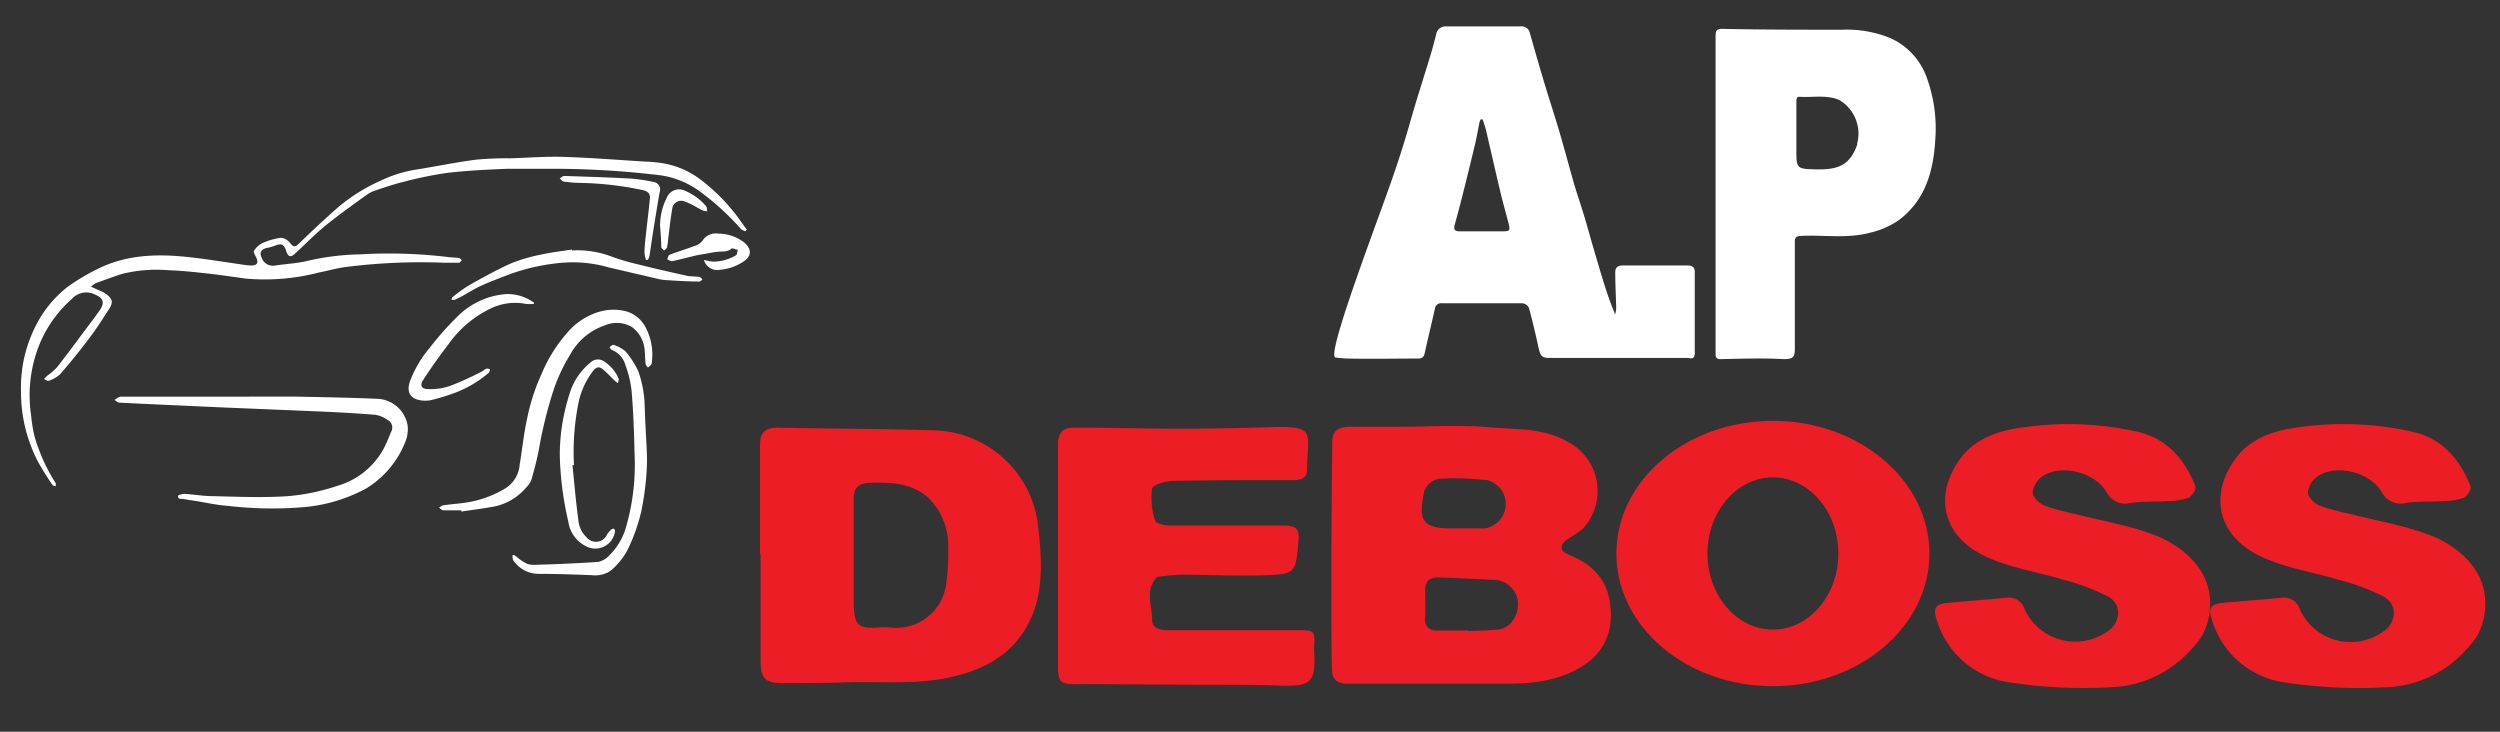 <svg id="Calque_1" data-name="Calque 1" xmlns="http://www.w3.org/2000/svg" viewBox="0 0 291.81 85.41"><rect x="0" y="0" width="291.81" height="85.41" fill="#333333" stroke="none"/><defs><style>.cls-1{fill:#fff;}.cls-2{fill:#ec1d24;}</style></defs><title>logo-mobile</title><path class="cls-1" d="M225,9.35a8,8,0,0,0-4.3-4.88,13.34,13.34,0,0,0-5.66-1c-4.66,0-9.33,0-14-.1-.64,0-.79.2-.79.8,0,6.16,0,12.31,0,18.46h0q0,9.27,0,18.53c0,.44,0,.78.62.76,2.45-.05,4.9-.14,7.34,0,1.08,0,1.3-.24,1.29-1.24,0-4.17,0-8.35,0-12.52,0-.47.24-.6.68-.62,2.7-.15,5.41.35,8.1-.38a9.65,9.65,0,0,0,3.31-1.43c3.17-2.35,4.1-5.8,4.31-9.51A17.32,17.32,0,0,0,225,9.35Zm-8.2,7.47c-.85,2.46-2.21,3-4.79,2.95-2.34-.05-2.34-.08-2.33-2.42V15.5h0c0-1.24,0-2.47,0-3.71,0-.28.08-.51.36-.49,1.55.1,3.15-.27,4.66.38A4.56,4.56,0,0,1,216.76,16.82Z"/><path class="cls-1" d="M197.82,41.15c0-1,0-2,0-3,0-2.12,0-4.25,0-6.38,0-.58-.29-.78-.84-.78-1.58,0-3.16,0-4.73,0-.94,0-1.88,0-2.82,0-.65,0-.9.27-.89.82,0,1.38.08,2.76.11,4.15a4.88,4.88,0,0,1-.12.75c-.1-.24-.24-.59-.4-1-.33-.86-.55-1.53-.68-1.92-.56-1.73-1.14-3.77-1.33-4.39-.39-1.32-.75-2.65-1.15-4s-.85-2.62-1.24-3.94c-.57-2-1.08-3.92-1.65-5.88s-1.25-4-1.85-6-1.11-3.79-1.65-5.69a1,1,0,0,0-1.11-.81c-2.9,0-5.8,0-8.7,0a1.09,1.09,0,0,0-1.13.9c-.2.82-.42,1.64-.66,2.44-.61,2-1.24,4-1.85,6-.37,1.24-.71,2.49-1.09,3.73,0,0-.6,2-1.31,4.06-1.67,4.94-7.89,21-6.88,21.51a3.73,3.73,0,0,0,.58.07c.47.05.81.06.9.06,2.73.06,5.45,0,8.18,0,.52,0,.7-.2.8-.68.37-1.72.8-3.43,1.18-5.15a.72.72,0,0,1,.82-.62c3.13,0,6.27,0,9.4,0a1,1,0,0,1,.74.5c.42,1.52.77,3,1.11,4.58.25,1.16.41,1.32,1.57,1.3h.26l15.72,0C197.63,41.94,197.84,41.69,197.82,41.15ZM175.47,27c-1.7,0-3.4,0-5.1,0-.6,0-.72-.25-.56-.81.31-1.1.6-2.21.88-3.31.5-2,1-4,1.47-6,.2-.82.34-1.66.51-2.48,0-.16.1-.31.15-.46l.24,0c.13.41.29.82.39,1.24.56,2.39,1.1,4.79,1.67,7.19.31,1.28.66,2.55,1,3.82C176.28,26.89,176.18,27,175.47,27Z"/><path class="cls-1" d="M71.66,66.28a8.79,8.79,0,0,0,1.49-1.9,20.55,20.55,0,0,0,1.73-4.82,32.48,32.48,0,0,0,.63-5.31c.06-1.37-.13-3.17-.26-6.8a13,13,0,0,0-.75-4.13A10.34,10.34,0,0,0,73,41a3.78,3.78,0,0,0-1.42-.75c-.1,0-.29.17-.44.26.1.12.17.31.3.35A2.63,2.63,0,0,1,73,42.61a12.38,12.38,0,0,1,.73,3.1c.2,2.44.29,4.9.34,7.35a26.07,26.07,0,0,1-1,8.47,7.49,7.49,0,0,1-2,3.35,2.41,2.41,0,0,1-1.25.71c-2.49.17-5,.27-7.47.34a2.83,2.83,0,0,1-.78-.1A5.64,5.64,0,0,1,60.31,65c-.19-.15-.36-.28-.44-.22s-.07.3,0,.45a.29.29,0,0,0,0,.11,3.6,3.6,0,0,0,2.8,1.64c2.13,0,4.27.07,6.4.16a3.33,3.33,0,0,0,2-.39A3.65,3.65,0,0,0,71.66,66.28Z"/><path class="cls-1" d="M87,27a1.82,1.82,0,0,1-.52-.27,29.94,29.94,0,0,0-4.65-4.28,10.35,10.35,0,0,0-4.82-2,106,106,0,0,0-12.6-.75c-1.74,0-3.48,0-5.21,0-2.34.1-4.69.21-7,.48A45.86,45.86,0,0,0,47,21.25c-1.1.27-2.18.65-3.25,1a3.84,3.84,0,0,0-1,.53c-1.51,1.09-3,2.15-4.48,3.33s-2.57,2.34-3.85,3.51c-.49.45-.77.36-1-.27-.25-.85-.58-1-1.38-.65a5.79,5.79,0,0,1-.93.25c-.67.17-.86.58-.54,1.19a1.36,1.36,0,0,0,1.55.85c1.26-.19,2.55-.24,3.78-.54a29.15,29.15,0,0,1,6.15-.76A57.6,57.6,0,0,1,52.27,30c.43.06.87.05,1.31.12.12,0,.22.16.33.25-.11.11-.22.3-.34.3-.53,0-1.07,0-1.6,0a69.66,69.66,0,0,0-11.64.5c-1,.13-2,.42-3.07.63a25.08,25.08,0,0,1-8.54.72c-1.55-.21-3.09-.44-4.63-.61s-3-.32-4.44-.37a16.85,16.85,0,0,0-5.39.43c-1,.31-2,.7-3.06,1.07a3.34,3.34,0,0,0-.58.42L11.8,34a4.14,4.14,0,0,1,.55.29c.81.62.9,1,.35,1.83-.72,1.11-1.43,2.24-2.23,3.29Q8.81,41.63,7,43.7a3.79,3.79,0,0,1-1.35.76c-.12,0-.35-.14-.52-.22.13-.13.25-.27.39-.39a7.17,7.17,0,0,0,1.1-.94c1.09-1.38,2.14-2.8,3.19-4.22.6-.78,1.19-1.57,1.76-2.37.86-1.19.3-1.64-.75-2.06a2.28,2.28,0,0,0-2.45.65,14.36,14.36,0,0,0-3.74,5.23,15.92,15.92,0,0,0-1,8.32,18.48,18.48,0,0,0,.31,2.09,12.61,12.61,0,0,0,.55,1.78,20.45,20.45,0,0,0,2,4.05c.06.08,0,.26,0,.39-.12-.05-.3-.07-.36-.16a31.07,31.07,0,0,1-1.76-2.84,17.67,17.67,0,0,1-1.92-8.08A15.92,15.92,0,0,1,4.51,37.4a13.26,13.26,0,0,1,3.4-3.93,24,24,0,0,1,3.45-2.06c3.38-1.7,7-1.8,10.65-1.4,2.22.24,4.41.61,6.62.92a5.2,5.2,0,0,0,.68.06c.7,0,.89-.29.6-.93-.12-.25-.36-.63-.27-.78a2.49,2.49,0,0,1,1-.91,7.91,7.91,0,0,1,2.12-.61,1.38,1.38,0,0,1,1,.5c.52.59.59.7,1.22.09,1.49-1.44,3-2.86,4.56-4.22a20.63,20.63,0,0,1,4.8-3,15.12,15.12,0,0,1,4.2-1.33c2.33-.37,4.64-.85,7-1.16a37,37,0,0,1,3.94-.16c2.08-.06,4.16-.23,6.23-.17,3.24.1,6.47.36,9.7.56.53,0,1.06.07,1.59.13A10,10,0,0,1,81.82,21a22.06,22.06,0,0,1,4.77,5l.58.81Z"/><path class="cls-1" d="M29.12,46.29c1.76,0,3.51,0,5.26,0,3.22.07,6.45.12,9.66.26a3.73,3.73,0,0,1,3.55,3.19,4,4,0,0,1-.28,1.84A11.17,11.17,0,0,1,42.77,57a18.61,18.61,0,0,1-7.13,2.18,44,44,0,0,1-9-.13c-1.32-.09-2.63-.39-3.95-.6-.39-.06-.79-.11-1.18-.19s-.73.1-.74-.38c0-.08.53-.25.81-.23,1,.06,2.05.24,3.07.26,3,.06,6,.21,9,0a24.68,24.68,0,0,0,5.73-1.2,9,9,0,0,0,5.27-4.1c.4-.7.7-1.46,1-2.2a1,1,0,0,0-.4-1.39,3.36,3.36,0,0,0-1.44-.6c-2.07-.18-4.14-.28-6.22-.38l-11.54-.48C22.08,47.38,18,47.2,13.94,47c-.2,0-.39-.21-.58-.32.24-.13.48-.37.72-.38,2.86,0,5.72,0,8.58,0h6.46Z"/><path class="cls-1" d="M53.84,59.57c-.69,0-1.38,0-2.06,0-.18,0-.36-.2-.54-.3.17-.1.33-.27.5-.29,1.13-.16,2.28-.21,3.39-.45A12.66,12.66,0,0,0,59,57a3.61,3.61,0,0,0,1.66-2.76c.31-1.88.5-3.78.92-5.63a23.8,23.8,0,0,1,1.65-5,17.44,17.44,0,0,1,3.11-4.92,7.77,7.77,0,0,1,3.39-2.23,5.89,5.89,0,0,1,3.5-.08,3.74,3.74,0,0,1,2.17,1.91,6.82,6.82,0,0,1,.7,3.87.89.89,0,0,1-.08.38,2.22,2.22,0,0,1-.39.36c-.1-.13-.25-.26-.27-.4-.06-.52-.06-1.06-.11-1.59a3.68,3.68,0,0,0-1.51-2.75A3.52,3.52,0,0,0,70.55,38a7.22,7.22,0,0,0-4,3.4,20,20,0,0,0-1.92,4.08,50,50,0,0,0-1.73,7c-.23,1.17-.53,2.33-.86,3.48a2.53,2.53,0,0,1-.62.94A6.66,6.66,0,0,1,57.8,59.1c-1.31.25-2.63.41-3.94.61Z"/><path class="cls-1" d="M62.3,35.47a4.3,4.3,0,0,1-.95,0,6.49,6.49,0,0,0-3.88.45,12.7,12.7,0,0,0-5.14,4.29c-1,1.3-2,2.7-2.9,4.08-.46.67-.27,1.12.55,1.13a7.29,7.29,0,0,0,2.46-.34C53.73,44.6,55,44,56.22,43.38c.18-.09.33-.27.52-.33s.3,0,.46.07c-.05.13-.05.31-.14.38a13.21,13.21,0,0,1-3.88,2.32,25.17,25.17,0,0,1-2.8.87,3.33,3.33,0,0,1-1.47,0c-1.18-.26-1.47-1.11-1-2.33a13.21,13.21,0,0,1,2.23-3.74,35.7,35.7,0,0,1,3.53-3.94,9,9,0,0,1,5.21-2.34,5.18,5.18,0,0,1,3.46,1Z"/><path class="cls-1" d="M66.82,54.3c.22,2.14.4,4.28.69,6.41a3.14,3.14,0,0,0,.95,2,1.41,1.41,0,0,0,2.4-.33,3.58,3.58,0,0,1,.47-.56.39.39,0,0,1,.34-.1.38.38,0,0,1,.11.34,2.32,2.32,0,0,1-3.44,1.67,3.79,3.79,0,0,1-2-2.83,37.64,37.64,0,0,1-1-7.75A23.37,23.37,0,0,1,66.47,46a7.44,7.44,0,0,1,2.46-3.69,1.25,1.25,0,0,1,1.53-.16,4.54,4.54,0,0,1,1.73,2c.07.14,0,.37-.08.56a4.31,4.31,0,0,1-.4-.32c-.47-.43-.89-.92-1.39-1.32s-.84-.11-1.15.3a9.2,9.2,0,0,0-1.72,4.05A28.43,28.43,0,0,0,67,54.29Z"/><path class="cls-1" d="M66.77,29.23a11.33,11.33,0,0,1,4.75.77,27.68,27.68,0,0,0,3,.87c1.88.47,3.77.9,5.66,1.32.46.1,1,.06,1.42.13.14,0,.27.19.41.29-.13.09-.26.26-.39.25-1.33,0-2.66-.09-4-.17a6.48,6.48,0,0,1-1-.18l-3.26-.76L71,31.2a15,15,0,0,0-5.49-.52,24,24,0,0,0-5.68,1.21c-1.22.45-2.43.91-3.62,1.44-.77.34-1.49.81-2.24,1.22-.29.16-.6.31-.91.45-.08,0-.2,0-.31,0s0-.27.08-.32a16.71,16.71,0,0,1,2-1.43c1.59-.89,3.19-1.78,4.85-2.52a19.13,19.13,0,0,1,3.41-1c1.2-.27,2.43-.41,3.65-.6Z"/><path class="cls-1" d="M82.17,30.35c.4.07.74.16,1.09.19a5.23,5.23,0,0,0,2.64-.74c.15-.07.15-.43.23-.65-.26,0-.63-.24-.75-.13-.5.43-1.08.31-1.63.37s-.81.13-1.22.2-.86.14-1.29.23c-.93.22-1.86.47-2.81.67-.16,0-.37-.14-.55-.21.08-.19.13-.49.26-.54.94-.36,1.9-.64,2.84-1a2,2,0,0,0,1-.61,1.81,1.81,0,0,1,1.85-.86,5,5,0,0,1,3,1c.91.77.94,1.58,0,2.23a5.94,5.94,0,0,1-2.86,1A1.61,1.61,0,0,1,82.17,30.35Z"/><path class="cls-1" d="M75.41,30.35a3.45,3.45,0,0,1-.18-.88c0-.83.12-1.67.21-2.5.14-1.31.31-2.61.43-3.91,0-.5-.32-.74-.76-.85a37.83,37.83,0,0,0-7.35-.86c-.64,0-1.29-.07-1.93-.15-.18,0-.34-.24-.5-.37.18-.1.36-.3.54-.29,2.63.08,5.26.17,7.88.31a23.36,23.36,0,0,1,2.6.4A.89.89,0,0,1,77,22.43c-.27,1.48-.5,3-.74,4.44-.16,1-.29,2-.45,3a1.7,1.7,0,0,1-.18.44Z"/><path class="cls-1" d="M77.05,26.46A7.14,7.14,0,0,1,77.87,23a1.53,1.53,0,0,1,2-.77,6.56,6.56,0,0,1,2.56,1.86c.11.13.08.38.12.57a1.92,1.92,0,0,1-.55-.1c-.66-.33-1.28-.76-2-1a1.05,1.05,0,0,0-1.54.85c-.2,1.16-.32,2.33-.47,3.5a7.24,7.24,0,0,1-.13.95c0,.15-.22.26-.34.38-.12-.13-.31-.25-.33-.39C77.17,28,77.12,27.23,77.05,26.46Z"/><path class="cls-2" d="M257.77,68.7c-.84-3.42-4.08-5.29-5.66-6-3.1-1.3-6.52-1.83-9.8-2.69a27.89,27.89,0,0,1-3.69-1c-.61-.26-1.38-1-1.36-1.57a2.74,2.74,0,0,1,1.22-1.9c2.21-1.39,6-.41,7.38,1.85a2.45,2.45,0,0,0,2.81,1.32c1.42-.22,2.89-.12,4.34-.22a7.54,7.54,0,0,0,2.43-.38c.41-.17.94-1,.81-1.35-1.17-3-3.17-5.42-6.37-6.27A36.56,36.56,0,0,0,236,49.91c-2.69.33-5.33,1.29-6.95,3.32-3.18,4-2.82,9.14,2.77,11.75,2.8,1.31,6,1.77,9,2.68a25.37,25.37,0,0,1,5.31,2c1.66,1,1.36,3.18-.32,4.17A6.52,6.52,0,0,1,236.27,71a1.87,1.87,0,0,0-2.06-1.23c-2.26.22-4.52.38-6.78.59-1.58.14-1.85.62-1.32,2.13a10.31,10.31,0,0,0,8.4,7.15,56.85,56.85,0,0,0,12,.57,13.1,13.1,0,0,0,9.17-4.31,9.92,9.92,0,0,0,1.43-1.83A7.83,7.83,0,0,0,257.77,68.7Z"/><path class="cls-2" d="M289.89,68.7c-.84-3.42-4.08-5.29-5.66-6-3.1-1.3-6.52-1.83-9.8-2.69a27.89,27.89,0,0,1-3.69-1c-.61-.26-1.38-1-1.36-1.57a2.74,2.74,0,0,1,1.22-1.9c2.21-1.39,6-.41,7.38,1.85a2.45,2.45,0,0,0,2.81,1.32c1.42-.22,2.89-.12,4.34-.22a7.54,7.54,0,0,0,2.43-.38c.41-.17.94-1,.81-1.35-1.17-3-3.17-5.42-6.37-6.27a36.56,36.56,0,0,0-13.87-.59c-2.69.33-5.33,1.29-6.95,3.32C258,57.2,258.36,62.37,264,65c2.8,1.31,6,1.77,9,2.68a25.37,25.37,0,0,1,5.31,2c1.66,1,1.36,3.18-.32,4.17A6.52,6.52,0,0,1,268.39,71a1.87,1.87,0,0,0-2.06-1.23c-2.26.22-4.52.38-6.78.59-1.58.14-1.85.62-1.32,2.13a10.31,10.31,0,0,0,8.4,7.15,56.85,56.85,0,0,0,12,.57,13.1,13.1,0,0,0,9.17-4.31,9.92,9.92,0,0,0,1.43-1.83A7.83,7.83,0,0,0,289.89,68.7Z"/><path class="cls-2" d="M123.5,67.48c0-5.22,0-10.44,0-15.65,0-1.31.57-1.93,1.85-1.92,4.19,0,8.38.13,12.57.13,3.5,0,7-.08,10.51-.18,5.25-.15,4.21.56,4.13,5,0,.86-.59,1.18-1.48,1.18-4.71,0-9.42,0-14.12.09-.88,0-2.39.44-2.49.91a8.7,8.7,0,0,0,.36,3.73c.09.32,1.06.56,1.62.57q6.6,0,13.19,0c1.67,0,2.07.31,1.92,1.93-.34,3.66-.33,3.75-4.09,3.88-3.15.1-6.31-.06-9.46-.07-.87,0-1.75.13-2.62.21a.69.69,0,0,0-.43.16c-1.32,1.5-.48,3.26-.48,4.89,0,1.1,1.07,1.23,2,1.22h14.91c2.07,0,2.09,0,2,2,0,.15,0,.31,0,.46.21,3.63-.34,4.12-3.93,4s-7.22-.08-10.83-.1l-11.39-.07c-.37,0-.73,0-1.09,0-2.54.07-2.68-.11-2.65-2.62,0-3.2,0-6.41,0-9.61Z"/><path class="cls-2" d="M187.84,69.88c-.51-2.6-2.31-4.14-4.66-5.11-1.07-.44-1.22-1-.32-1.77a17.56,17.56,0,0,0,1.9-1.29A6.48,6.48,0,0,0,183,51.57c-2.88-1.66-6-1.42-9-1.69-3.54-.31-7.12-.07-10.69-.07h0c-1.91,0-3.83,0-5.74,0-1.07,0-2,.3-2.06,1.59-.06,4.24-.08,8.48-.11,12.71,0,2.12,0,4.23,0,6.34,0,2.58,0,5.16.07,7.73,0,1.07.61,1.62,1.82,1.62,6.24,0,12.47,0,18.71,0,3.07,0,6.15-.4,8.76-2.08C187.58,75.94,188.46,73.11,187.84,69.88ZM166.25,57.31a2.36,2.36,0,0,1,1.68-1.43,35.16,35.16,0,0,1,5.71.17,2.88,2.88,0,0,1-.38,5.63c-.93,0-1.86,0-2.79,0v0h-.62C166.13,61.71,165.46,61,166.25,57.31Zm10,15.53a2.32,2.32,0,0,1-1.47.64c-1.13.13-2.26.13-3.4.18V73.6c-1.23,0-2.47,0-3.7,0a1.25,1.25,0,0,1-1.33-1.51c.06-1.08,0-2.16,0-3.24s.61-1.48,1.6-1.45q3.17.12,6.33.28a2.87,2.87,0,0,1,2.74,1.9A3.2,3.2,0,0,1,176.24,72.84Z"/><path class="cls-2" d="M121.18,61.45A12.55,12.55,0,0,0,109,50.23c-6.09-.19-12.2-.19-18.29-.31-1.48,0-2,.65-2,2.07,0,4.24,0,8.48,0,12.72h.07c0,4.13,0,8.27,0,12.4,0,2,.47,2.62,2.5,2.62,2.33,0,4.66,0,7-.07,4.22-.17,8.43.31,12.65-.61,4.54-1,7.94-3.12,9.67-7.49C121.82,68.29,121.55,64.83,121.18,61.45Zm-10.76,6.86a5.87,5.87,0,0,1-6.53,4.93,6.42,6.42,0,0,0-1.24,0c-2.47.17-2.91-.18-3-2.69,0-2,0-4,0-6h0c0-2.12,0-4.23,0-6.35,0-1.26.56-1.77,1.76-1.83,2.52-.12,5.06,0,7,1.78a7.84,7.84,0,0,1,2.27,5.73A26.87,26.87,0,0,1,110.42,68.31Z"/><path class="cls-2" d="M206.94,49.12c-10.09,0-18.27,6.93-18.27,15.49s8.18,15.48,18.27,15.48,18.27-6.93,18.27-15.48S217,49.12,206.94,49.12Zm0,24.37c-4.22,0-7.64-4-7.64-8.88s3.42-8.89,7.64-8.89,7.64,4,7.64,8.89S211.16,73.49,206.94,73.49Z"/></svg>